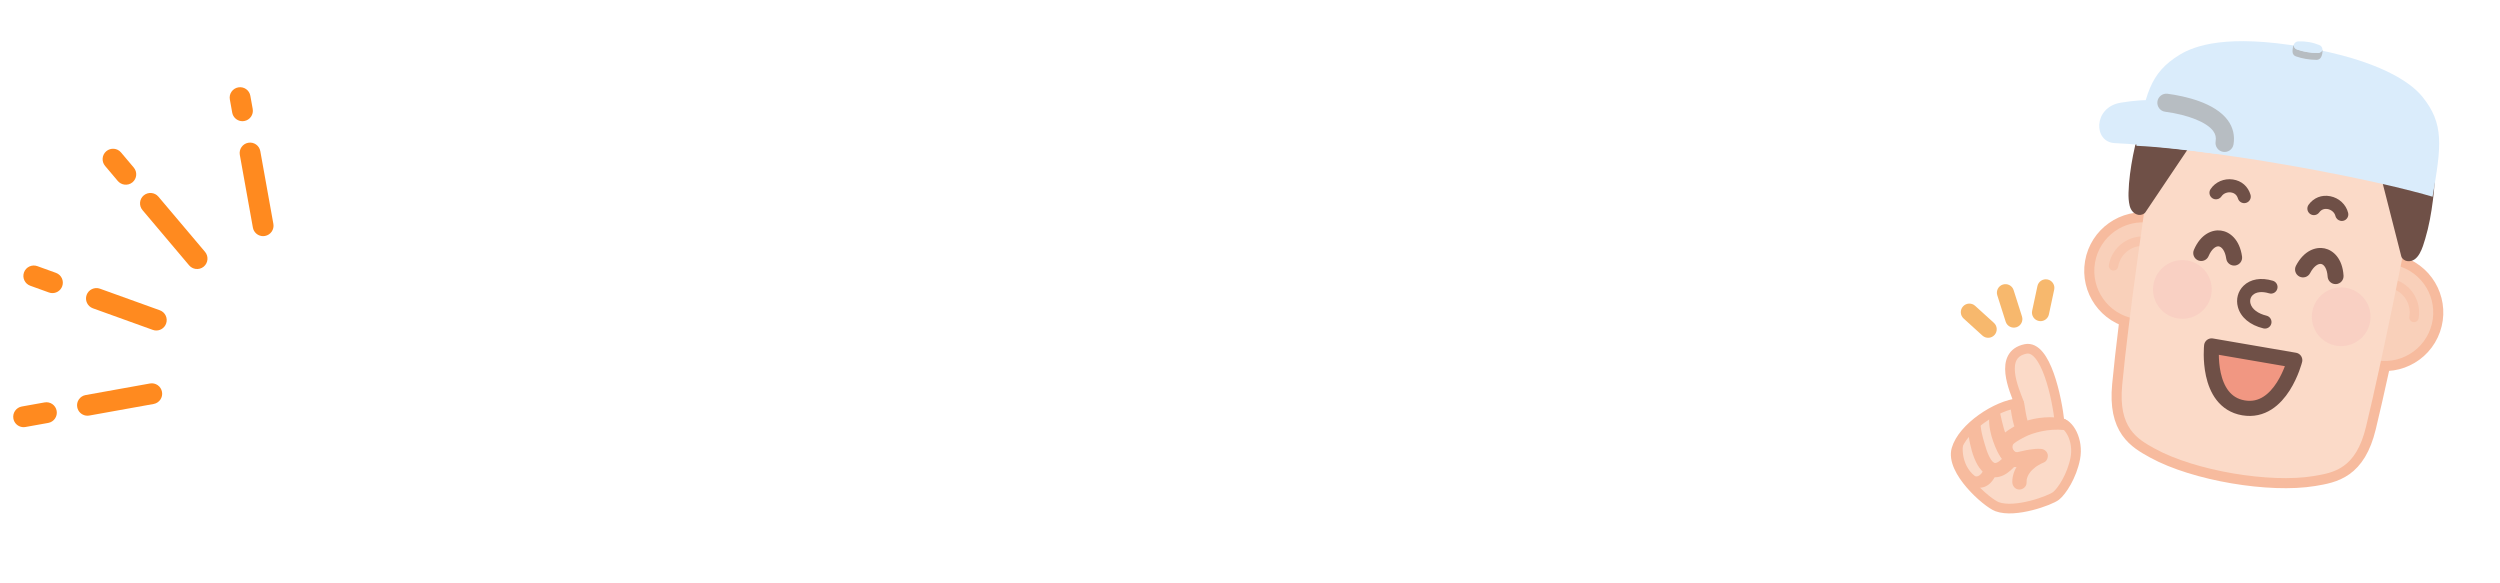 <svg width="600" height="140" viewBox="0 0 600 140" fill="none" xmlns="http://www.w3.org/2000/svg">
<g clip-path="url(#clip0_1_697)">
<path d="M20.604 99.741C20.871 99.783 21.154 99.787 21.436 99.73L36.865 96.956C38.219 96.713 39.133 95.41 38.881 94.054C38.639 92.7 37.345 91.788 35.979 92.038L20.55 94.812C19.196 95.055 18.282 96.358 18.534 97.714C18.72 98.786 19.577 99.579 20.604 99.741Z" fill="#FF8A1F"/>
<path d="M5.28 102.491C5.547 102.533 5.83 102.537 6.112 102.48L11.581 101.499C12.935 101.257 13.849 99.953 13.597 98.597C13.355 97.243 12.061 96.331 10.695 96.581L5.226 97.562C3.872 97.805 2.968 99.11 3.21 100.464C3.404 101.548 4.263 102.331 5.28 102.491Z" fill="#FF8A1F"/>
<path d="M37.126 79.292C38.282 79.474 39.448 78.817 39.862 77.668C40.33 76.365 39.655 74.932 38.361 74.465L23.992 69.287C22.699 68.82 21.256 69.494 20.79 70.787C20.321 72.091 20.997 73.523 22.29 73.99L36.659 79.168C36.821 79.234 36.978 79.268 37.126 79.292Z" fill="#FF8A1F"/>
<path d="M12.199 70.315C13.354 70.497 14.521 69.841 14.934 68.691C15.403 67.388 14.727 65.956 13.434 65.489L8.961 63.873C7.658 63.405 6.226 64.081 5.759 65.374C5.29 66.677 5.966 68.109 7.259 68.576L11.732 70.191C11.894 70.257 12.05 70.292 12.199 70.315Z" fill="#FF8A1F"/>
<path d="M46.91 64.534C47.602 64.642 48.338 64.465 48.911 63.978C49.962 63.091 50.099 61.513 49.213 60.452L38.018 47.2C37.13 46.149 35.553 46.012 34.492 46.898C33.441 47.785 33.304 49.363 34.2 50.425L45.385 63.676C45.795 64.156 46.337 64.443 46.91 64.534Z" fill="#FF8A1F"/>
<path d="M29.809 44.297C30.501 44.406 31.238 44.229 31.81 43.742C32.861 42.855 32.998 41.277 32.102 40.214L29.04 36.584C28.152 35.533 26.575 35.396 25.512 36.292C24.461 37.179 24.324 38.757 25.22 39.819L28.283 43.45C28.695 43.919 29.236 44.207 29.809 44.297Z" fill="#FF8A1F"/>
<path d="M62.76 56.643C63.027 56.685 63.31 56.689 63.592 56.632C64.946 56.39 65.86 55.086 65.608 53.73L62.474 36.28C62.231 34.926 60.937 34.014 59.572 34.264C58.218 34.507 57.314 35.812 57.556 37.166L60.69 54.616C60.884 55.699 61.743 56.483 62.76 56.643Z" fill="#FF8A1F"/>
<path d="M57.8 29.056C58.067 29.098 58.35 29.102 58.632 29.045C59.986 28.802 60.9 27.499 60.648 26.143L60.082 22.987C59.841 21.622 58.535 20.728 57.18 20.971C55.826 21.213 54.912 22.517 55.164 23.872L55.73 27.029C55.926 28.102 56.773 28.894 57.8 29.056Z" fill="#FF8A1F"/>
</g>
<g clip-path="url(#clip1_1_697)">
<path d="M494.317 101.442C493.683 95.494 491.003 82.725 486.116 83.747C479.584 85.12 483.38 93.538 484.599 96.722C479.166 97.185 471.034 102.641 469.537 107.808C468.04 112.975 476.802 120.673 479.313 121.609C483.647 123.218 492.083 120.096 493.453 119.01C494.823 117.924 497.253 114.281 498.074 109.992C498.895 105.703 496.614 101.573 494.313 101.442L494.317 101.442Z" fill="#FBDAC8" stroke="#F7BB9E" stroke-width="2.319" stroke-linecap="round" stroke-linejoin="round"/>
<path d="M494.579 100.309C491.129 99.804 487.381 100.427 484.98 101.532C483.927 102.018 482.925 102.601 481.965 103.254C481.048 103.881 480.326 104.52 479.887 105.561C479.22 107.145 479.631 109.024 480.671 110.344C481.915 111.917 483.82 112.135 485.642 111.685C486.26 111.531 486.886 111.404 487.516 111.303C487.758 111.264 487.994 111.23 488.238 111.204C488.375 111.19 489.085 111.157 488.563 111.168C488.929 111.16 489.296 111.126 489.663 111.16C489.438 110.081 489.212 109.006 488.986 107.926C485.844 109.144 482.928 112.15 482.951 115.673C482.956 116.597 483.589 117.432 484.556 117.489C485.432 117.543 486.379 116.817 486.372 115.884C486.368 115.636 486.377 115.39 486.407 115.143C486.408 115.139 486.489 114.713 486.437 114.943C486.385 115.173 486.483 114.8 486.495 114.756C486.558 114.536 486.643 114.332 486.73 114.121C486.583 114.486 486.833 113.933 486.908 113.816C487.019 113.633 487.146 113.454 487.276 113.283C487.326 113.216 487.611 112.921 487.316 113.223C487.373 113.161 487.429 113.1 487.486 113.038C487.778 112.732 488.091 112.446 488.426 112.185C488.499 112.126 488.576 112.068 488.653 112.01C488.702 111.972 488.974 111.78 488.74 111.945C488.515 112.104 488.961 111.803 489.036 111.757C489.285 111.602 489.541 111.458 489.799 111.322C490.048 111.192 490.3 111.068 490.56 110.97C491.252 110.703 491.593 109.772 491.453 109.093C491.298 108.341 490.634 107.807 489.883 107.737C488.983 107.653 488.039 107.772 487.154 107.897C486.204 108.027 485.288 108.281 484.352 108.476C484.291 108.491 484.203 108.489 484.149 108.513C483.94 108.603 484.43 108.536 484.211 108.515C484.08 108.501 483.906 108.484 483.775 108.49C484.017 108.477 483.968 108.54 483.749 108.469C483.678 108.444 483.605 108.407 483.533 108.386C483.641 108.417 483.79 108.552 483.628 108.419C483.584 108.382 483.239 108.117 483.436 108.294C483.639 108.48 483.333 108.159 483.286 108.117C483.076 107.947 483.414 108.395 483.248 108.068C483.182 107.94 483.125 107.783 483.049 107.665C482.929 107.485 483.106 107.994 483.088 107.777C483.085 107.722 483.053 107.666 483.045 107.614C483.02 107.488 483.011 107.348 482.978 107.225C482.932 107.049 482.996 107.387 482.993 107.404C483.005 107.334 482.99 107.252 482.998 107.178C483.02 106.976 483.117 106.729 482.997 107.06C483.037 106.95 483.105 106.798 483.12 106.687C483.148 106.528 483.072 106.801 483.05 106.826C483.097 106.771 483.128 106.689 483.168 106.628C483.302 106.437 483.37 106.479 483.182 106.597C483.314 106.515 483.431 106.371 483.56 106.276C484.228 105.783 485.167 105.252 485.984 104.843C487.963 103.849 491.611 102.807 495.398 103.206C496.316 103.305 496.809 103.147 496.871 102.18C496.925 101.304 495.64 100.454 494.585 100.298L494.579 100.309Z" fill="#F7BB9E"/>
<path d="M482.473 97.569C482.707 99.039 482.907 100.512 483.323 101.943C483.453 102.385 483.669 102.766 484.064 103.027C484.415 103.255 484.94 103.375 485.352 103.27C485.783 103.159 486.201 102.921 486.436 102.529C486.66 102.156 486.806 101.674 486.679 101.241C486.258 99.805 486.062 98.337 485.828 96.866C485.687 95.981 484.668 95.32 483.799 95.54C482.864 95.781 482.322 96.62 482.473 97.569Z" fill="#F7BB9E"/>
<path d="M477.41 100.202C477.256 102.096 477.793 104.341 478.329 105.838C478.947 107.564 479.717 109.45 481.024 110.782C481.734 111.504 482.728 112.166 483.788 112.1C484.679 112.044 485.586 111.499 485.603 110.495C485.617 109.663 484.957 108.618 483.998 108.68C483.913 108.686 483.816 108.665 483.735 108.677C483.472 108.719 484.236 108.738 483.849 108.696C483.788 108.686 483.473 108.539 483.792 108.686C484.099 108.827 483.805 108.68 483.742 108.636C483.7 108.608 483.659 108.58 483.619 108.547C483.486 108.441 483.537 108.487 483.771 108.683C483.742 108.611 483.591 108.513 483.534 108.453C483.388 108.302 483.261 108.138 483.129 107.977C482.839 107.616 483.261 108.209 483.104 107.951C483.052 107.867 482.995 107.782 482.943 107.697C482.795 107.458 482.656 107.216 482.527 106.967C482.278 106.488 482.052 105.996 481.844 105.495C481.734 105.232 481.63 104.963 481.528 104.698C481.483 104.572 481.437 104.447 481.391 104.326C481.345 104.201 481.366 104.254 481.451 104.491C481.425 104.42 481.404 104.349 481.378 104.282C481.204 103.778 481.048 103.273 480.897 102.76C480.682 102.031 480.192 100 479.815 98.216C478.907 98.45 477.405 100.205 477.405 100.205L477.41 100.202Z" fill="#F7BB9E"/>
<path d="M472.461 104.657C472.872 107.006 473.418 109.512 474.624 111.599C475.691 113.444 477.509 114.973 479.779 114.436C481.126 114.118 482.272 113.233 483.216 112.254C483.839 111.61 484.018 110.521 483.335 109.833C482.72 109.211 481.578 109.023 480.914 109.714C480.536 110.102 480.134 110.44 479.715 110.779C479.574 110.893 479.896 110.655 479.886 110.662C479.837 110.683 479.778 110.731 479.731 110.761C479.656 110.807 479.581 110.853 479.503 110.894C479.419 110.938 479.332 110.982 479.241 111.025C479.173 111.055 478.795 111.2 479.131 111.077C479.454 110.957 479.146 111.063 479.067 111.083C478.988 111.103 478.907 111.114 478.828 111.13C478.511 111.193 479.246 111.139 478.99 111.12C478.903 111.114 478.819 111.112 478.731 111.109C478.414 111.101 478.951 111.176 478.884 111.148C478.818 111.12 478.74 111.111 478.672 111.091C478.612 111.072 478.554 111.041 478.495 111.022C478.32 110.967 478.891 111.254 478.6 111.066C478.472 110.985 478.35 110.863 478.215 110.794C478.215 110.794 478.555 111.113 478.391 110.942C478.366 110.916 478.341 110.891 478.312 110.865C478.24 110.794 478.177 110.725 478.11 110.65C477.991 110.512 477.886 110.364 477.772 110.223C477.661 110.086 477.923 110.446 477.91 110.419C477.885 110.372 477.847 110.324 477.821 110.277C477.759 110.179 477.7 110.08 477.646 109.983C477.429 109.606 477.242 109.209 477.076 108.807C476.987 108.59 476.923 108.353 476.821 108.142C476.833 108.169 476.963 108.561 476.869 108.276C476.852 108.227 476.836 108.174 476.82 108.125C476.772 107.987 476.729 107.849 476.685 107.712C476.305 106.48 475.311 103.578 475.275 101.105C474.884 100.745 472.294 103.706 472.458 104.653L472.461 104.657Z" fill="#F7BB9E"/>
<path d="M468.555 108.395C468.376 111.171 470 115.511 472.892 116.646C475.184 117.543 477.268 117.109 478.676 114.603C479.951 112.339 476.739 110.427 475.964 112.861C475.609 113.971 474.475 114.64 473.935 114.22C470.523 111.544 470.539 106.274 471.896 104.506C470.931 104.189 468.63 106.986 468.555 108.399L468.555 108.395Z" fill="#F7BB9E"/>
<path d="M477.302 81.066C476.763 81.104 476.21 80.929 475.778 80.536L471.268 76.442C470.426 75.676 470.364 74.378 471.13 73.536C471.89 72.698 473.194 72.632 474.031 73.397L478.542 77.491C479.383 78.257 479.445 79.555 478.68 80.397C478.308 80.803 477.811 81.032 477.302 81.066Z" fill="#F7B86D"/>
<path d="M483.465 78.627C482.539 78.691 481.655 78.123 481.361 77.2L479.349 70.872C479.006 69.789 479.603 68.634 480.686 68.291C481.768 67.949 482.924 68.546 483.267 69.628L485.279 75.957C485.621 77.039 485.024 78.195 483.942 78.537C483.782 78.59 483.622 78.617 483.46 78.631L483.465 78.627Z" fill="#F7B86D"/>
<path d="M489.87 77.068C489.683 77.082 489.488 77.07 489.298 77.029C488.185 76.791 487.479 75.701 487.716 74.588L488.984 68.656C489.22 67.547 490.316 66.838 491.424 67.074C492.537 67.312 493.243 68.402 493.006 69.515L491.738 75.447C491.543 76.366 490.765 77.008 489.874 77.069L489.87 77.068Z" fill="#F7B86D"/>
<path d="M512.301 76.482C518.638 77.571 524.658 73.317 525.748 66.98C526.837 60.643 522.583 54.623 516.246 53.533C509.909 52.444 503.889 56.698 502.799 63.035C501.71 69.372 505.964 75.392 512.301 76.482Z" stroke="#F7BB9E" stroke-width="4.837" stroke-linecap="round" stroke-linejoin="round"/>
<path d="M507.05 64.911C506.434 64.805 506.023 64.222 506.129 63.607C506.901 59.117 511.179 56.094 515.669 56.866C516.285 56.972 516.696 57.554 516.591 58.169C516.485 58.785 515.902 59.196 515.287 59.091C512.023 58.529 508.91 60.729 508.349 63.993C508.243 64.608 507.66 65.02 507.045 64.914L507.05 64.911Z" stroke="#F7BB9E" stroke-width="4.837" stroke-linecap="round" stroke-linejoin="round"/>
<path d="M582.873 79.943C585.605 74.122 583.101 67.189 577.281 64.457C571.46 61.724 564.527 64.228 561.795 70.049C559.062 75.869 561.566 82.803 567.387 85.535C573.207 88.267 580.141 85.764 582.873 79.943Z" stroke="#F7BB9E" stroke-width="4.837" stroke-linecap="round" stroke-linejoin="round"/>
<path d="M579.167 77.31C578.551 77.205 578.14 76.622 578.245 76.007C578.807 72.743 576.607 69.629 573.343 69.068C572.728 68.963 572.316 68.38 572.422 67.765C572.528 67.15 573.11 66.738 573.725 66.844C578.216 67.616 581.239 71.894 580.467 76.385C580.361 77 579.778 77.411 579.163 77.306L579.167 77.31Z" stroke="#F7BB9E" stroke-width="4.837" stroke-linecap="round" stroke-linejoin="round"/>
<path d="M517.431 31.805C515.039 47.524 510.911 75.609 509.325 92.423C508.356 102.719 512.894 105.336 517.207 107.701C526.852 112.993 544.856 116.004 555.297 114.25C560.148 113.436 565.396 112.534 567.829 102.481C571.769 86.223 577.252 58.723 580.309 43.043C581.713 35.855 518.498 24.798 517.427 31.804L517.431 31.805Z" stroke="#F7BB9E" stroke-width="4.837" stroke-linecap="round" stroke-linejoin="round"/>
<path d="M512.301 76.482C518.638 77.571 524.658 73.317 525.748 66.98C526.837 60.643 522.583 54.623 516.246 53.533C509.909 52.444 503.889 56.698 502.799 63.035C501.71 69.372 505.964 75.392 512.301 76.482Z" fill="#F9D0BA"/>
<path d="M507.05 64.911C506.434 64.805 506.023 64.222 506.129 63.607C506.901 59.117 511.179 56.094 515.669 56.866C516.285 56.972 516.696 57.554 516.591 58.169C516.485 58.785 515.902 59.196 515.287 59.091C512.023 58.529 508.91 60.729 508.349 63.993C508.243 64.608 507.66 65.02 507.045 64.914L507.05 64.911Z" fill="#F8C5AC"/>
<path d="M582.873 79.943C585.605 74.122 583.101 67.189 577.281 64.457C571.46 61.724 564.527 64.228 561.795 70.049C559.062 75.869 561.566 82.803 567.387 85.535C573.207 88.267 580.141 85.764 582.873 79.943Z" fill="#F9D0BA"/>
<path d="M579.167 77.31C578.551 77.205 578.14 76.622 578.245 76.007C578.807 72.743 576.607 69.629 573.343 69.068C572.728 68.963 572.316 68.38 572.422 67.765C572.528 67.15 573.11 66.738 573.725 66.844C578.216 67.616 581.239 71.894 580.467 76.385C580.361 77 579.778 77.411 579.163 77.306L579.167 77.31Z" fill="#F8C5AC"/>
<path d="M517.431 31.805C515.039 47.524 510.911 75.609 509.325 92.423C508.356 102.719 512.894 105.336 517.207 107.701C526.852 112.993 544.856 116.004 555.297 114.25C560.148 113.436 565.396 112.534 567.829 102.481C571.769 86.223 577.252 58.723 580.309 43.043C581.713 35.855 518.498 24.798 517.427 31.804L517.431 31.805Z" fill="#FBDAC8"/>
<path d="M543.33 78.834C543.298 78.829 543.261 78.822 543.228 78.817C540.014 78.042 537.778 76.185 537.1 73.715C536.581 71.83 537.087 69.912 538.448 68.581C540.101 66.969 542.673 66.53 545.492 67.384C546.325 67.636 546.796 68.51 546.543 69.344C546.292 70.173 545.424 70.657 544.584 70.395C542.889 69.886 541.452 70.046 540.641 70.833C540.101 71.361 539.914 72.109 540.125 72.884C540.486 74.196 541.92 75.273 543.959 75.762C544.805 75.967 545.322 76.815 545.118 77.657C544.925 78.466 544.132 78.976 543.325 78.838L543.33 78.834Z" fill="#6F5047"/>
<path d="M524.966 62.525C521.132 61.866 517.488 64.44 516.829 68.274C516.17 72.109 518.744 75.752 522.578 76.411C526.413 77.07 530.056 74.496 530.715 70.662C531.375 66.828 528.8 63.184 524.966 62.525Z" fill="#F9D0C3"/>
<path d="M568.548 78.309C569.81 74.629 567.849 70.622 564.169 69.36C560.488 68.098 556.482 70.059 555.22 73.739C553.958 77.42 555.918 81.426 559.599 82.688C563.279 83.95 567.286 81.99 568.548 78.309Z" fill="#F9D0C3"/>
<path d="M538.419 97.884C547.477 99.441 550.747 86.449 550.747 86.449L530.789 83.018C530.789 83.018 529.365 96.327 538.423 97.884L538.419 97.884Z" fill="#F19782" stroke="#6F5047" stroke-width="3.626" stroke-linecap="round" stroke-linejoin="round"/>
<path d="M531.573 47.816C531.365 47.78 531.16 47.703 530.976 47.579C530.252 47.102 530.051 46.124 530.528 45.401C531.669 43.671 533.781 42.755 535.904 43.074C537.998 43.383 539.533 44.751 540.123 46.74C540.369 47.575 539.893 48.445 539.057 48.692C538.23 48.94 537.352 48.462 537.104 47.63C536.784 46.539 535.935 46.259 535.44 46.182C534.688 46.07 533.688 46.321 533.155 47.132C532.802 47.671 532.172 47.919 531.577 47.817L531.573 47.816Z" fill="#6F5047"/>
<path d="M561.762 53.006C561.167 52.904 560.656 52.459 560.503 51.833C560.268 50.887 559.409 50.319 558.662 50.174C558.185 50.092 557.276 50.062 556.61 50.983C556.098 51.688 555.119 51.843 554.414 51.336C553.713 50.825 553.554 49.846 554.061 49.14C555.277 47.461 557.188 46.691 559.259 47.093C561.366 47.501 563.051 49.066 563.552 51.082C563.76 51.923 563.248 52.779 562.407 52.987C562.188 53.041 561.969 53.046 561.761 53.01L561.762 53.006Z" fill="#6F5047"/>
<path d="M527.897 28.445L513.53 49.811C511.148 49.419 514.138 32.15 516.771 27.744C517.188 27.049 520.999 8.176 554.097 13.866C587.196 19.557 582.449 38.822 582.546 40.425C582.918 46.66 580.209 61.292 578.02 60.899L571.662 35.974C566.87 34.101 562.007 32.573 557.037 31.395C556.718 31.32 553.192 35.261 551.681 34.653C550.167 34.044 553.139 30.545 552.745 30.468C551.29 32.563 547.306 35.579 545.606 34.707C543.906 33.836 546.27 31.184 547.924 29.644C541.481 28.687 534.834 28.287 527.896 28.453L527.897 28.445Z" fill="#6F5047"/>
<path d="M526.508 27.275C524.89 29.686 523.268 32.092 521.65 34.502C519.069 38.338 516.488 42.173 513.911 46.013C513.32 46.889 512.733 47.766 512.141 48.645C512.705 48.44 513.273 48.232 513.837 48.027C513.642 47.989 514.426 48.262 514.145 48.117C514.661 48.382 514.56 48.407 514.412 48.272C514.383 48.246 514.784 48.718 514.608 48.474C514.401 48.187 514.775 48.918 514.705 48.667C514.665 48.53 514.61 48.386 514.562 48.252C514.486 48.038 514.662 48.819 514.605 48.419C514.589 48.311 514.566 48.202 514.551 48.095C514.49 47.644 514.467 47.191 514.462 46.737C514.459 46.485 514.46 46.233 514.466 45.979C514.469 45.891 514.48 45.8 514.474 45.712C514.473 45.72 514.451 46.215 514.467 45.924C514.477 45.767 514.483 45.612 514.493 45.455C514.666 42.573 515.143 39.697 515.742 36.876C516.044 35.46 516.383 34.046 516.782 32.655C516.865 32.367 516.922 32.037 517.048 31.765C516.793 32.325 517.03 31.821 517.082 31.666C517.133 31.515 517.184 31.365 517.235 31.214C517.418 30.687 517.613 30.163 517.835 29.652C518.12 28.996 518.447 28.414 518.68 27.741C518.959 26.946 519.29 26.168 519.67 25.42C519.936 24.899 520.243 24.411 520.535 23.907C520.138 24.577 520.476 24.002 520.589 23.837C520.689 23.69 520.789 23.548 520.889 23.406C521.093 23.122 521.31 22.84 521.528 22.568C522.019 21.96 522.55 21.384 523.114 20.839C523.184 20.771 523.254 20.704 523.325 20.636C523.621 20.352 522.963 20.956 523.275 20.682C523.443 20.531 523.611 20.384 523.783 20.237C524.127 19.948 524.476 19.672 524.836 19.407C525.629 18.822 526.465 18.303 527.328 17.822C527.75 17.588 527.085 17.944 527.315 17.828C527.439 17.765 527.563 17.703 527.687 17.64C527.939 17.512 528.199 17.393 528.455 17.273C528.969 17.038 529.493 16.822 530.018 16.619C531.221 16.163 532.447 15.862 533.675 15.507C533.317 15.613 533.496 15.547 533.731 15.495C533.905 15.458 534.08 15.421 534.258 15.384C534.619 15.312 534.978 15.244 535.342 15.181C536.064 15.057 536.79 14.956 537.522 14.872C539.182 14.683 540.849 14.601 542.516 14.593C542.936 14.59 543.354 14.595 543.772 14.604C544.011 14.607 544.249 14.614 544.487 14.622C544.574 14.624 544.845 14.637 544.436 14.622C544.582 14.63 544.728 14.634 544.878 14.639C545.844 14.683 546.809 14.753 547.771 14.842C552.049 15.238 556.318 15.981 560.467 17.105C560.923 17.23 561.38 17.358 561.835 17.491C562.022 17.549 562.21 17.606 562.393 17.659C562.864 17.798 562.016 17.535 562.477 17.686C562.612 17.73 562.747 17.774 562.882 17.818C563.704 18.085 564.515 18.376 565.321 18.686C566.788 19.253 568.226 19.895 569.615 20.624C570.246 20.959 570.869 21.31 571.48 21.683C571.617 21.766 571.749 21.851 571.882 21.933C572.095 22.062 571.486 21.672 571.791 21.875C571.847 21.914 571.904 21.949 571.965 21.989C572.243 22.175 572.521 22.366 572.794 22.559C573.776 23.261 574.71 24.026 575.582 24.86C575.77 25.039 575.952 25.221 576.131 25.403C576.22 25.494 576.305 25.584 576.39 25.674C576.486 25.774 576.613 25.964 576.274 25.545C576.326 25.608 576.383 25.668 576.44 25.729C576.774 26.105 577.097 26.492 577.406 26.893C577.984 27.651 578.515 28.447 578.974 29.285C578.997 29.327 579.019 29.369 579.042 29.406C579.183 29.657 578.844 29.02 578.937 29.208C578.985 29.3 579.032 29.388 579.08 29.48C579.18 29.677 579.275 29.878 579.37 30.083C579.541 30.457 579.699 30.832 579.842 31.218C580.119 31.949 580.322 32.697 580.523 33.453C580.328 32.711 580.497 33.361 580.537 33.544C580.574 33.722 580.606 33.9 580.638 34.081C580.694 34.414 580.745 34.75 580.783 35.088C580.852 35.687 580.895 36.294 580.909 36.897C580.913 37.162 580.915 37.422 580.911 37.686C580.912 37.807 580.907 37.932 580.903 38.053C580.897 38.333 580.928 37.466 580.914 37.77C580.911 37.837 580.908 37.899 580.905 37.966C580.884 38.356 580.855 38.746 580.818 39.134C580.713 40.252 580.779 41.359 580.754 42.483C580.752 42.613 580.709 43.255 580.753 42.634C580.741 42.8 580.738 42.963 580.731 43.129C580.711 43.512 580.688 43.889 580.656 44.27C580.596 45.057 580.52 45.845 580.431 46.631C580.248 48.231 580.007 49.826 579.718 51.412C579.441 52.925 579.114 54.434 578.708 55.92C578.627 56.221 578.533 56.52 578.448 56.82C578.346 57.171 578.57 56.45 578.492 56.684C578.467 56.76 578.445 56.84 578.419 56.915C578.373 57.062 578.323 57.209 578.268 57.355C578.095 57.85 577.906 58.337 577.671 58.804C577.581 58.982 577.455 59.153 577.378 59.337C577.435 59.2 577.68 58.923 577.478 59.17C577.425 59.232 577.372 59.294 577.323 59.361C577.106 59.647 577.597 59.136 577.481 59.225C577.442 59.256 577.4 59.282 577.357 59.309C577.925 58.961 577.802 59.091 577.659 59.142C577.502 59.199 577.458 59.137 578.011 59.069C577.698 59.111 578.515 59.117 578.318 59.088C578.781 59.469 579.248 59.856 579.711 60.237C579.222 58.32 578.734 56.403 578.245 54.49C577.289 50.751 576.338 47.01 575.383 43.271C574.73 40.721 574.082 38.173 573.43 35.619C573.257 34.943 572.832 34.463 572.139 34.197C570.283 33.48 568.409 32.809 566.519 32.191C564.577 31.555 562.623 30.963 560.651 30.427C559.709 30.172 558.769 29.931 557.823 29.701C557.058 29.515 556.4 29.536 555.743 30.015C555.052 30.517 554.449 31.143 553.79 31.684C553.366 32.031 552.931 32.363 552.466 32.652C552.424 32.679 552.215 32.769 552.205 32.805C552.241 32.668 552.573 32.637 552.357 32.722C552.317 32.74 552.275 32.762 552.23 32.78C552.135 32.822 552.041 32.852 551.947 32.89C551.559 33.046 552.233 32.835 552.021 32.874C551.647 32.948 552.335 32.924 552.161 32.889C551.904 32.845 552.628 33.075 552.376 32.956C552.775 33.146 552.731 33.206 552.611 33.101C552.782 33.252 552.929 33.445 553.002 33.659C552.94 33.481 553.054 34.184 553.042 33.813C553.048 33.998 552.966 34.303 553.048 33.977C553.063 33.913 553.121 33.768 553.112 33.703C553.132 33.874 552.956 34.146 553.096 33.793C553.142 33.675 553.195 33.562 553.247 33.45C553.583 32.744 554.069 32.11 554.378 31.391C554.765 30.48 554.548 29.18 553.502 28.795C552.796 28.535 551.827 28.587 551.344 29.271C551.022 29.728 550.652 30.146 550.261 30.545C550.134 30.67 550.008 30.795 549.878 30.915C550.199 30.61 549.889 30.905 549.814 30.971C549.568 31.185 549.314 31.393 549.058 31.588C548.594 31.941 548.022 32.438 547.469 32.632C547.929 32.468 547.415 32.652 547.315 32.698C547.206 32.746 547.097 32.795 546.984 32.838C546.845 32.894 546.699 32.936 546.56 32.988C546.988 32.94 546.225 33.106 546.56 32.988C546.453 32.999 546.335 33.004 546.227 33.023C545.91 33.086 546.702 33.092 546.319 33.022C545.934 32.947 546.711 33.211 546.433 33.071C546.286 32.995 546.334 33.033 546.581 33.184C546.471 33.09 546.477 33.108 546.598 33.229C546.706 33.361 546.721 33.372 546.638 33.266C546.777 33.558 546.813 33.614 546.745 33.448C546.808 33.769 546.83 33.835 546.807 33.651C546.786 33.971 546.784 34.054 546.801 33.906C546.809 33.857 546.817 33.812 546.825 33.763C546.87 33.578 546.849 33.629 546.764 33.925C546.836 33.849 546.874 33.654 546.924 33.554C546.989 33.422 547.065 33.297 547.137 33.171C546.901 33.592 547.158 33.149 547.223 33.06C547.421 32.788 547.635 32.522 547.855 32.267C548.305 31.744 548.796 31.254 549.297 30.782C550.322 29.825 549.467 28.013 548.215 27.827C541.428 26.824 534.556 26.46 527.704 26.616C526.802 26.637 526.118 27.522 526.087 28.356C526.056 29.244 526.681 30.052 527.577 30.206C528.511 30.367 529.548 29.698 529.674 28.725C529.796 27.748 529.195 26.801 528.193 26.629C528.15 27.826 528.108 29.027 528.065 30.223C531.46 30.144 534.67 30.192 537.875 30.387C541.129 30.586 544.377 30.922 547.606 31.397C547.246 30.413 546.883 29.427 546.524 28.442C544.783 30.073 541.747 33.264 543.949 35.66C545.938 37.827 549.25 35.984 551.092 34.589C552.211 33.741 553.304 32.755 554.119 31.602C553.4 31.76 552.68 31.917 551.96 32.079C551.836 31.999 551.715 31.919 551.59 31.839C551.415 31.591 551.236 31.338 551.061 31.089C550.981 30.92 550.882 30.077 551.101 29.829C551.08 29.855 551.076 29.901 551.059 29.931C551.001 30.022 550.958 30.128 550.903 30.223C550.752 30.491 550.594 30.753 550.44 31.016C550.046 31.699 549.699 32.399 549.516 33.169C549.27 34.184 549.528 35.294 550.376 35.951C551.242 36.624 552.393 36.613 553.379 36.224C554.868 35.637 556.081 34.49 557.262 33.452C557.45 33.287 557.64 33.131 557.831 32.971C557.993 32.835 558.219 32.836 557.604 33.074C556.62 33.45 556.443 33.042 556.906 33.202C557.156 33.287 557.434 33.33 557.692 33.391C559.06 33.731 560.423 34.096 561.778 34.488C563.388 34.954 564.519 35.308 566.12 35.856C567.717 36.399 569.3 36.977 570.872 37.591C570.565 37.258 570.253 36.923 569.946 36.585C570.663 39.393 571.379 42.205 572.096 45.013C573.24 49.489 574.379 53.964 575.523 58.439C575.783 59.462 576.044 60.484 576.304 61.51C576.454 62.098 577.118 62.577 577.696 62.66C580.457 63.068 581.456 59.308 582.047 57.334C582.96 54.294 583.512 51.133 583.91 47.988C584.11 46.412 584.261 44.827 584.324 43.239C584.356 42.439 584.381 41.638 584.359 40.837C584.354 40.623 584.348 40.412 584.331 40.195C584.31 39.906 584.324 40.458 584.316 40.549C584.384 39.91 584.437 39.261 584.472 38.621C584.625 35.681 584.292 32.763 583.258 29.988C581.705 25.824 578.723 22.329 575.133 19.765C569.161 15.504 561.885 13.368 554.739 12.11C547.32 10.805 539.572 10.341 532.198 12.14C527.719 13.232 523.517 15.346 520.215 18.591C518.287 20.483 516.721 22.811 515.708 25.313C515.503 25.823 515.364 26.361 515.147 26.865C514.875 27.494 514.527 28.08 514.278 28.721C513.761 30.046 513.35 31.414 512.979 32.789C512.178 35.743 511.586 38.767 511.198 41.805C511.009 43.27 510.886 44.742 510.846 46.22C510.817 47.294 510.867 48.347 511.124 49.389C511.383 50.441 512.096 51.348 513.204 51.563C513.776 51.674 514.558 51.448 514.9 50.945C516.519 48.534 518.141 46.128 519.759 43.717C522.34 39.882 524.921 36.047 527.498 32.206C528.089 31.331 528.676 30.454 529.268 29.574C529.797 28.788 529.878 27.657 529.048 27.02C528.337 26.473 527.057 26.4 526.494 27.239L526.508 27.275Z" fill="#6F5047"/>
<path d="M581.299 23.132C578.568 19.789 571.122 14.444 552.77 11.289C534.418 8.133 526.708 10.961 523.134 13.132C515.864 17.546 514.817 22.811 512.723 34.99C512.723 34.99 523.956 35.31 548.042 39.451C572.127 43.592 583.817 47.213 583.817 47.213C585.911 35.034 586.682 29.721 581.303 23.133L581.299 23.132Z" fill="#DAECFB"/>
<path d="M557.368 12.025C557.166 12.44 556.749 12.72 556.283 12.72C554.519 12.706 552.847 12.427 551.273 11.875C550.834 11.72 550.522 11.314 550.497 10.848C550.494 10.818 550.499 10.79 550.495 10.76C550.276 11.326 550.182 11.902 550.214 12.494C550.239 12.956 550.551 13.366 550.99 13.521C552.564 14.073 554.236 14.352 556 14.366C556.461 14.37 556.883 14.09 557.084 13.671C557.338 13.149 557.439 12.583 557.39 11.966C557.383 11.986 557.375 12.006 557.368 12.025Z" fill="#B7BDC2"/>
<path d="M556.668 10.822C555.066 10.16 553.364 9.863 551.565 9.932C551.117 9.951 550.712 10.234 550.536 10.644C550.521 10.684 550.511 10.72 550.496 10.759C550.495 10.788 550.494 10.817 550.497 10.847C550.523 11.309 550.834 11.719 551.273 11.874C552.848 12.426 554.52 12.705 556.283 12.719C556.744 12.723 557.166 12.443 557.368 12.024C557.375 12.005 557.383 11.985 557.39 11.965C557.383 11.884 557.384 11.805 557.373 11.723C557.316 11.323 557.04 10.978 556.668 10.826L556.668 10.822Z" fill="#DAECFB"/>
<path d="M527.44 27.787C520.423 23.384 515.034 23.67 508.972 24.646C502.337 25.712 502.353 34.155 507.581 34.349C515.43 34.641 532.051 36.954 532.051 36.954C532.051 36.954 534.452 32.19 527.439 27.791L527.44 27.787Z" fill="#DAECFB"/>
<path d="M533.524 36.44C532.339 36.236 531.546 35.11 531.75 33.928C531.911 32.991 531.724 32.2 531.166 31.441C529.626 29.343 525.208 27.568 519.644 26.817C518.46 26.677 517.62 25.563 517.779 24.37C517.942 23.177 519.038 22.342 520.227 22.504C524.277 23.05 531.548 24.606 534.676 28.865C535.926 30.569 536.399 32.576 536.04 34.666C535.836 35.852 534.71 36.644 533.528 36.441L533.524 36.44Z" fill="#B7BDC2"/>
<path d="M527.971 62.614C527.828 62.59 527.685 62.548 527.543 62.49C526.57 62.076 526.117 60.953 526.532 59.98C528.161 56.141 530.943 55.062 533.003 55.333C535.077 55.593 537.503 57.386 538.09 61.56C538.238 62.605 537.509 63.575 536.46 63.722C535.416 63.869 534.446 63.14 534.299 62.091C534.03 60.17 533.201 59.23 532.501 59.127C531.816 59.038 530.796 59.727 530.055 61.475C529.702 62.308 528.827 62.761 527.971 62.614Z" fill="#6F5047"/>
<path d="M560.214 68.157C559.358 68.01 558.685 67.29 558.63 66.387C558.515 64.492 557.78 63.502 557.108 63.357C556.416 63.208 555.319 63.834 554.424 65.551C553.935 66.49 552.778 66.849 551.842 66.365C550.907 65.877 550.539 64.719 551.027 63.784C552.975 60.045 555.863 59.178 557.903 59.613C559.934 60.046 562.197 61.991 562.45 66.154C562.516 67.21 561.71 68.116 560.658 68.183C560.506 68.191 560.36 68.182 560.214 68.157Z" fill="#6F5047"/>
</g>
<defs>
<clipPath id="clip0_1_697">
<rect width="70" height="100" fill="white" transform="translate(0 12)"/>
</clipPath>
<clipPath id="clip1_1_697">
<rect width="140" height="140" fill="white" transform="translate(460)"/>
</clipPath>
</defs>
</svg>
